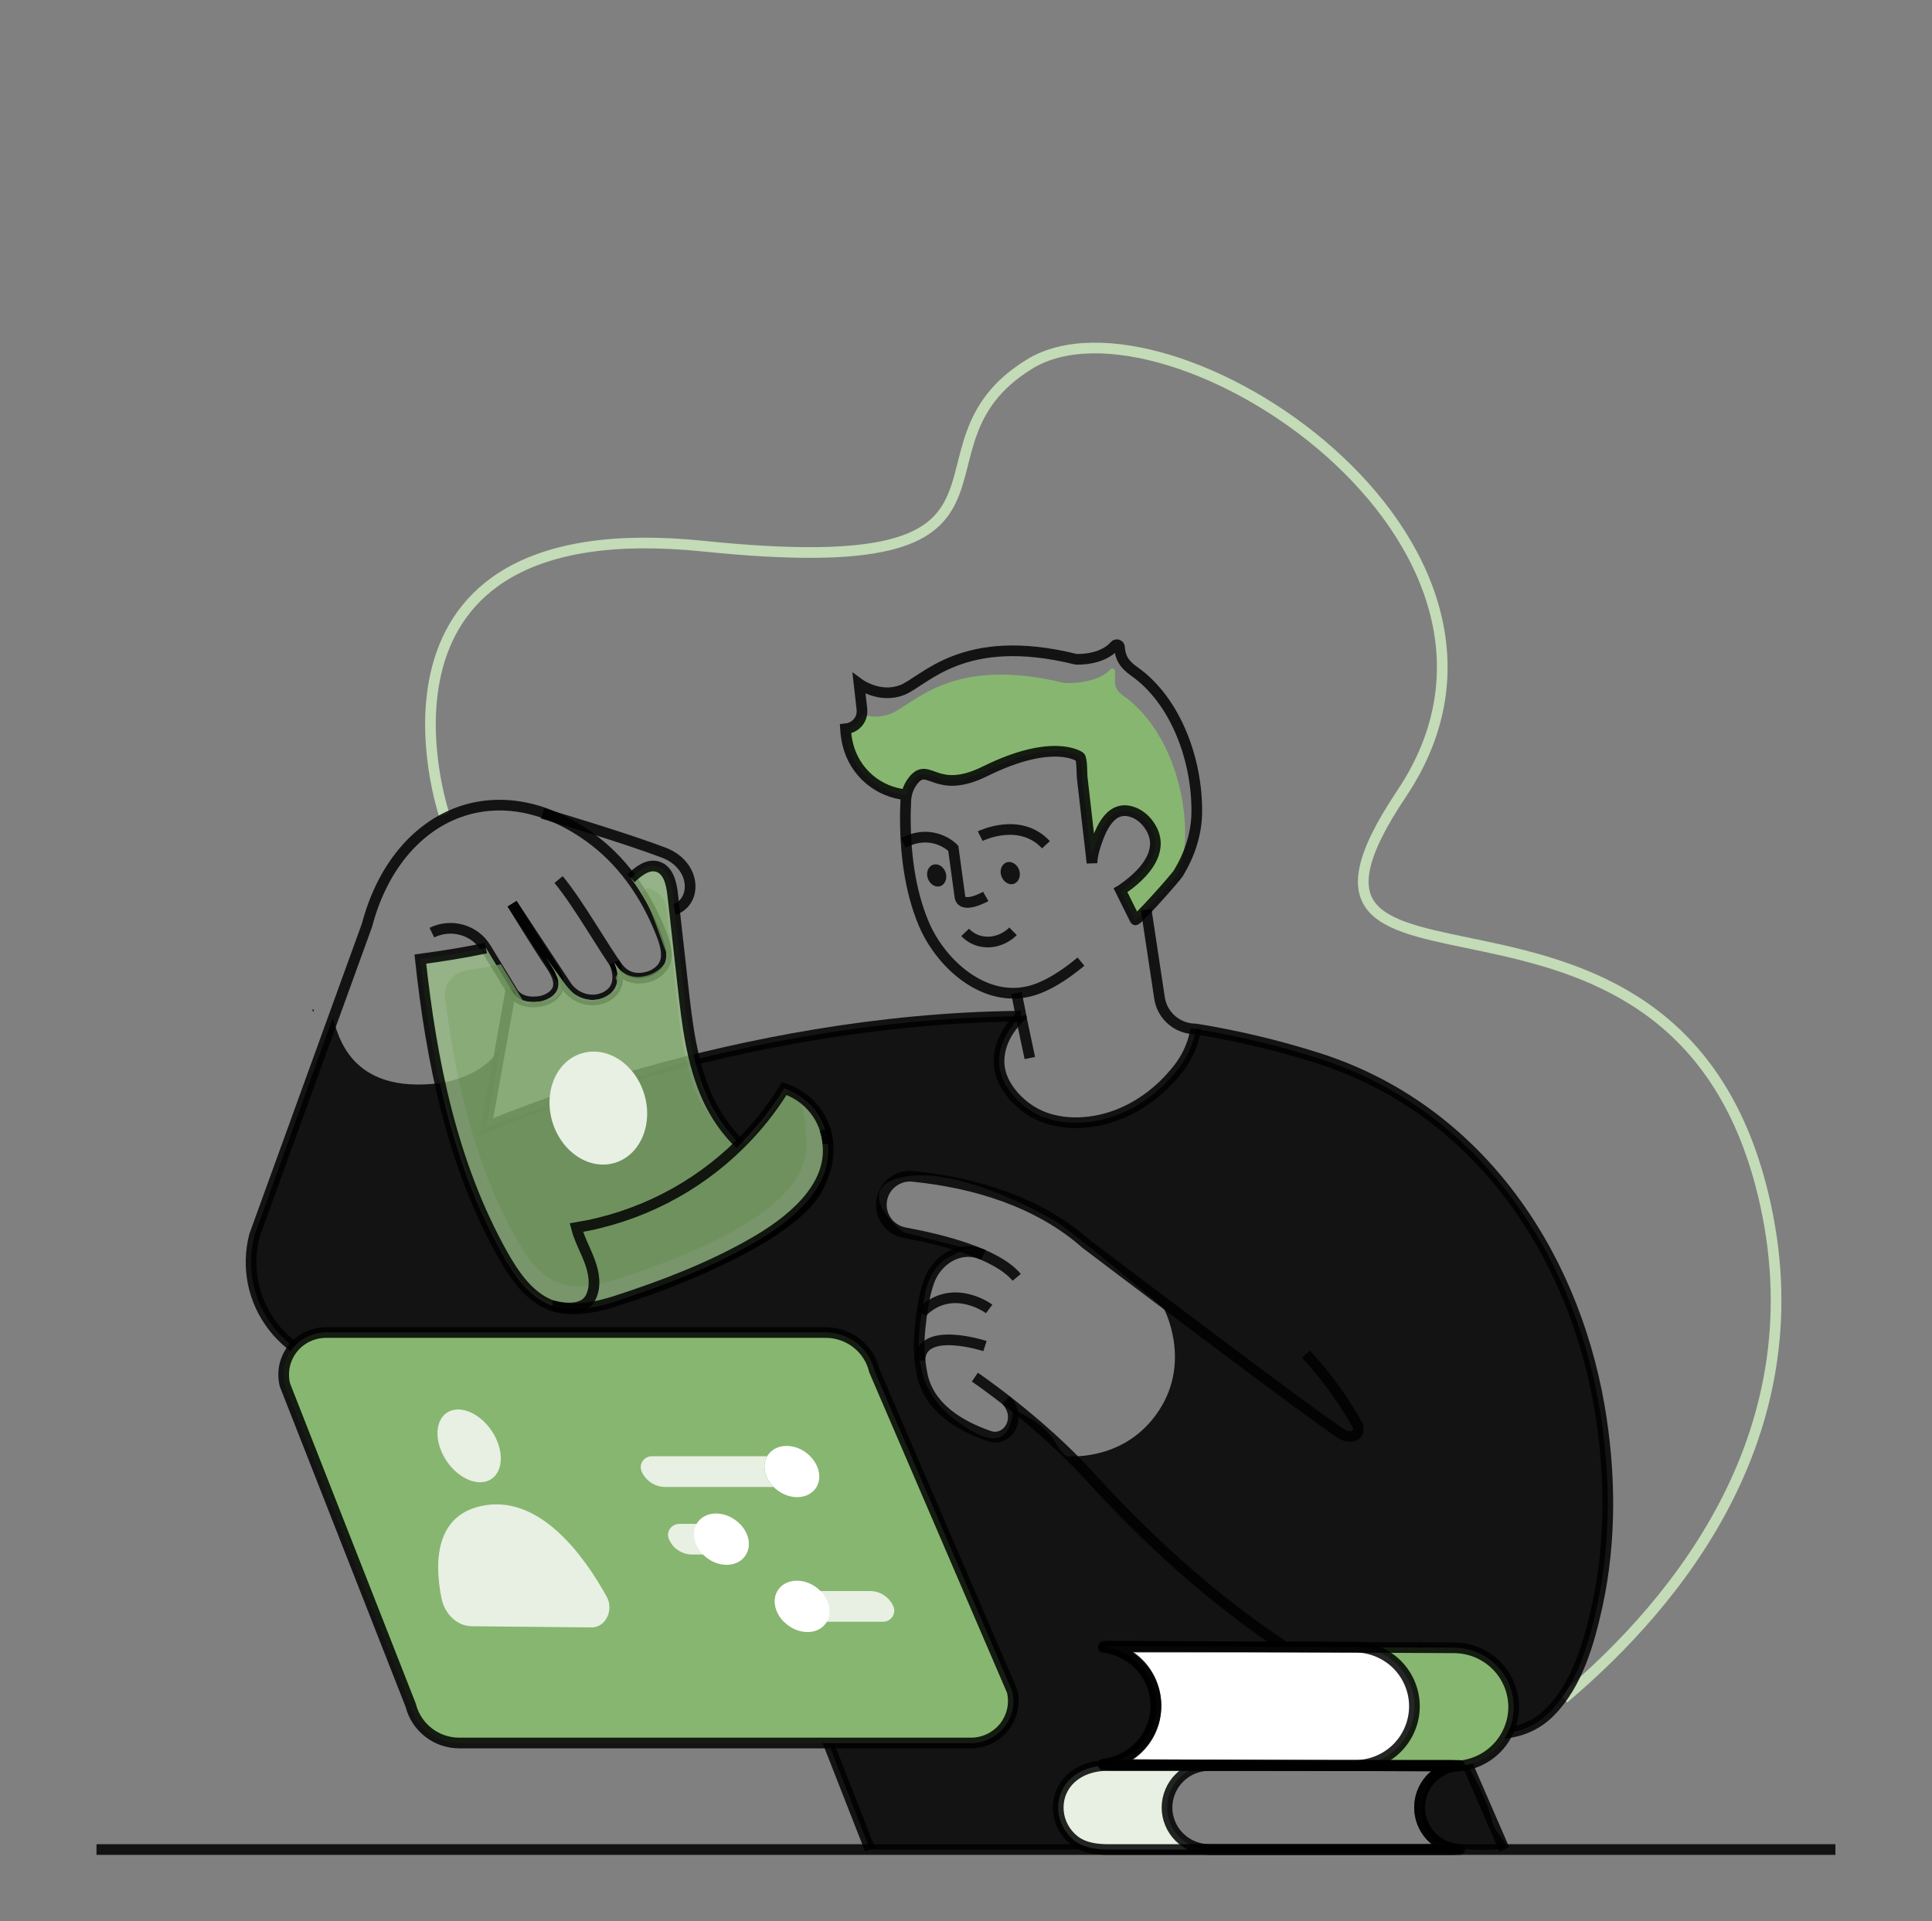 <svg width="181" height="180" viewBox="0 0 181 180" fill="none" xmlns="http://www.w3.org/2000/svg" xmlns:xlink="http://www.w3.org/1999/xlink">
	<rect x="0" y="0" width="181" height="180" fill="#808080" stroke="none"/>
	<desc>
			Created with Pixso.
	</desc>
	<defs>
		<clipPath id="clip651_46898">
			<rect id="illustrations/banner" rx="0" width="180" height="179" transform="translate(0.5 0.5)" fill="white" fill-opacity="0"/>
		</clipPath>
	</defs>
	<rect id="illustrations/banner" rx="0" width="180" height="179" transform="translate(0.5 0.5)" fill="#FFFFFF" fill-opacity="0"/>
	<g clip-path="url(#clip651_46898)">
		<path id="Vector" d="M41.62 76.35C41.62 76.35 31.88 47.68 65.87 51.17C99.85 54.67 83.61 41.98 96.46 34.11C109.3 26.23 147.14 50.73 131.31 74.36C115.48 98 156.6 76.38 165.18 111.91C170.48 133.84 157.34 149.98 146.5 159.13" stroke="#C3DBB7" stroke-opacity="1" stroke-width="1"/>
		<path id="Vector_2" d="M149.82 131.74C147.27 117.03 138.22 103.87 123.53 99.16C119.77 97.96 115.93 97.04 112.03 96.41L112.03 96.43C111.83 97.65 111.35 98.81 110.63 99.82C109.1 101.91 106.99 103.62 104.54 104.51C102.05 105.43 98.96 105.55 96.64 104.11C95.25 103.24 93.9 101.71 93.65 100.06C93.37 98.2 94.33 96.45 95.67 95.22C84.31 95.31 73.63 97.17 65.08 99.28C65.37 100.52 65.78 101.72 66.3 102.88C67.03 104.5 68.06 105.97 69.33 107.2C70.92 105.64 72.32 103.88 73.48 101.98C74.59 102.35 75.57 103.02 76.3 103.94C77.03 104.85 77.47 105.95 77.57 107.11L77.57 107.17C78.02 111.39 73.94 114.55 70.51 116.5C66.55 118.77 62.14 120.46 57.8 121.87C56.01 122.45 53.69 122.95 51.8 122.34C51.6 122.28 51.4 122.2 51.21 122.11C49.32 121.19 48.06 119.26 47.08 117.51C44.28 112.51 42.46 107.07 41.23 101.48C32.66 102.57 31.68 96.8 31.17 95.38L23.84 115.76C23.46 117.22 23.42 118.75 23.72 120.24C24.02 121.72 24.67 123.11 25.6 124.31C26.53 125.51 27.72 126.48 29.09 127.14C30.46 127.81 31.96 128.16 33.48 128.16L63.82 128.16L77.6 163.31L81.51 173.29L103.82 173.29C102.01 173.29 101.02 172.85 100.3 172.13C99.56 171.39 99.14 170.39 99.14 169.35C99.14 167.19 100.92 165.42 103.82 165.42L104.02 165.42C103.8 165.42 103.59 165.4 103.37 165.38C103.51 165.36 103.64 165.34 103.78 165.31C103.63 165.31 103.49 165.3 103.35 165.28C104.65 165.13 105.87 164.52 106.77 163.57C107.67 162.62 108.21 161.38 108.29 160.07C108.29 160.01 108.29 159.94 108.29 159.87L108.29 159.77C108.26 158.43 107.74 157.14 106.84 156.15C105.94 155.16 104.7 154.52 103.37 154.36C103.52 154.34 103.66 154.33 103.81 154.33C103.68 154.3 103.53 154.28 103.39 154.26C103.61 154.24 103.83 154.23 104.04 154.23L120.36 154.31L123.36 154.32L126.93 154.32C127.09 154.32 127.26 154.32 127.42 154.34L132.71 154.37L136.25 154.39C137.73 154.4 139.14 155 140.18 156.04C141.22 157.09 141.8 158.5 141.79 159.97C141.79 160.8 141.6 161.62 141.23 162.37C142.74 162.17 144.15 161.48 145.22 160.39C147.77 157.8 148.86 153.93 149.62 150.49C150.96 144.36 150.88 137.89 149.82 131.74ZM108.58 132.15C105.51 136.86 100.27 136.44 100.27 136.44C100.27 136.44 99.83 136.86 98.82 135.06C97.81 133.27 94.92 132.05 94.92 132.05C94.69 133.85 94.21 136.58 89.49 133.04C84.77 129.49 86.19 124.32 86.59 121.59C87 118.86 88.61 117.95 88.61 117.95L90.51 116.96C90.51 116.96 85.01 115.55 84.75 115.5C84.48 115.45 79.59 111.37 84.55 110.29C89.52 109.22 97.27 113.5 98.76 114.34C100.26 115.19 109.01 122.55 109.01 122.55C109.01 122.55 111.67 127.45 108.58 132.15Z" fill="#000000" fill-opacity="0.85" fill-rule="nonzero"/>
		<path id="Vector_3" d="M41.22 101.48C41.22 101.48 45.36 100.98 46.91 98.04L45.56 105.58C45.56 105.58 62.04 100 65.07 99.28C65.07 99.28 66.04 105.53 69.92 107.2L73.92 102.14C73.92 102.14 78.93 103.4 77.56 110.2C76.19 117 57.21 122.68 54 122.55C50.78 122.41 47.31 120.45 43.77 109.86L41.22 101.48Z" fill="#000000" fill-opacity="0.85" fill-rule="nonzero"/>
		<path id="Vector_4" d="M47.97 84.67C49.02 86.37 50.07 88.07 51.16 89.74C51.83 90.77 53.06 92.24 51.76 93.32C51.33 93.64 50.82 93.83 50.29 93.86C49.45 93.94 48.57 93.74 48.07 93.02L45.53 88.85C45.03 88.01 44.23 87.4 43.29 87.13C42.35 86.86 41.34 86.95 40.46 87.38" stroke="#000000" stroke-opacity="0.85" stroke-width="1"/>
		<path id="Vector_5" d="M57.55 90.17C58.22 91.74 57.77 92.75 56.99 93.26C55.73 94.08 54.03 93.69 53.13 92.48L47.98 84.68" stroke="#000000" stroke-opacity="0.85" stroke-width="1"/>
		<path id="Vector_6" d="M52.33 82.41C54.21 84.67 56.57 88.89 57.88 90.64C59.19 92.4 61.21 91.34 61.21 91.34C62.86 90.46 62.58 89 61.86 87.23C60.09 82.88 57.56 79.98 54.74 78.09C46.01 72.21 37.05 76.55 34.38 86.69L23.84 115.76C23.46 117.22 23.42 118.75 23.72 120.24C24.02 121.72 24.67 123.11 25.6 124.31C26.53 125.51 27.72 126.48 29.09 127.14C30.46 127.81 31.96 128.16 33.48 128.16L63.82 128.16L81.51 173.29" stroke="#000000" stroke-opacity="0.85" stroke-width="1"/>
		<path id="Vector_7" d="M63.17 85.23C65.34 84.48 65.24 81.04 62.16 79.88C58.75 78.59 52.71 76.77 51.19 76.32C51.18 76.31 51.17 76.31 51.15 76.31C51.05 76.27 50.97 76.25 50.92 76.24L50.83 76.21" stroke="#000000" stroke-opacity="0.85" stroke-width="1"/>
		<path id="Vector_8" d="M95.25 119.68C93.35 117.41 88.15 116.12 84.76 115.5C84.19 115.39 83.66 115.1 83.27 114.68C82.88 114.25 82.64 113.71 82.58 113.14C82.54 112.75 82.59 112.36 82.72 111.99C82.92 111.42 83.31 110.94 83.82 110.62C84.33 110.3 84.93 110.15 85.53 110.22C91.33 110.8 97.3 112.61 101.72 116.52C101.72 116.52 123.14 132.77 125.69 134.35C126.75 134.99 127.73 134.24 127.02 133.24L126.79 132.85C125.54 130.71 124.04 128.7 122.35 126.87" stroke="#000000" stroke-opacity="0.85" stroke-width="1"/>
		<path id="Vector_9" d="M95.65 95.21C68.72 95.44 45.56 105.58 45.56 105.58L47.87 92.69" stroke="#000000" stroke-opacity="0.85" stroke-width="1"/>
		<path id="Vector_10" d="M137.49 165.34C137.49 165.34 134.55 164.68 133.77 167.01C132.99 169.35 132.18 173.07 137.79 173.29C143.4 173.51 140.1 172.41 139.78 170.6C139.45 168.8 137.49 165.34 137.49 165.34Z" fill="#000000" fill-opacity="0.85" fill-rule="nonzero"/>
		<path id="Vector_11" d="M92.67 122.64C92.67 122.64 89.5 120.26 86.65 122.68C86.53 122.78 86.42 122.9 86.34 123.04" stroke="#000000" stroke-opacity="0.85" stroke-width="1"/>
		<g opacity="0.77">
			<g opacity="0.77">
				<path id="Vector_12" d="M53.12 92.47C54.03 93.68 55.72 94.08 56.98 93.25C57.75 92.74 58.2 91.74 57.55 90.19C57.67 90.36 57.78 90.51 57.88 90.65C59.19 92.41 61.21 91.35 61.21 91.35C62.86 90.47 62.58 89.01 61.86 87.24C61.16 85.48 60.24 83.82 59.12 82.29C59.85 81.6 60.72 80.91 61.64 81.22C62.63 81.54 62.9 82.78 63.02 83.81C63.07 84.29 63.12 84.76 63.17 85.24L63.97 92.29C64.23 94.63 64.49 97 65.07 99.29C65.37 100.52 65.78 101.73 66.3 102.89C67.02 104.5 68.05 105.97 69.33 107.21C70.92 105.64 72.31 103.89 73.47 101.99C74.58 102.35 75.56 103.03 76.29 103.94C77.02 104.85 77.46 105.96 77.56 107.12L77.56 107.18C78.01 111.39 73.93 114.56 70.5 116.51C66.54 118.77 62.13 120.47 57.79 121.88C56 122.46 53.68 122.96 51.79 122.35C51.59 122.28 51.39 122.2 51.2 122.11C49.32 121.19 48.06 119.27 47.07 117.51C42.37 109.1 40.41 99.43 39.38 89.86C41.44 89.58 43.5 89.27 45.52 88.83C45.52 88.83 45.52 88.85 45.54 88.85L47.87 92.71L48.06 93.03C48.57 93.75 49.45 93.94 50.29 93.87C50.82 93.84 51.33 93.65 51.75 93.33C53.05 92.25 51.83 90.78 51.16 89.75L53.12 92.47Z" fill="#FFFFFF" fill-opacity="1" fill-rule="nonzero"/>
			</g>
			<g opacity="0.77">
				<path id="Vector_13" d="M53.12 92.47C54.03 93.68 55.72 94.08 56.98 93.25C57.75 92.74 58.2 91.74 57.55 90.19C57.67 90.36 57.78 90.51 57.88 90.65C59.19 92.41 61.21 91.35 61.21 91.35C62.86 90.47 62.58 89.01 61.86 87.24C61.16 85.48 60.24 83.82 59.12 82.29C59.85 81.6 60.72 80.91 61.64 81.22C62.63 81.54 62.9 82.78 63.02 83.81C63.07 84.29 63.12 84.76 63.17 85.24L63.97 92.29C64.23 94.63 64.49 97 65.07 99.29C65.37 100.52 65.78 101.73 66.3 102.89C67.02 104.5 68.05 105.97 69.33 107.21C70.92 105.64 72.31 103.89 73.47 101.99C74.58 102.35 75.56 103.03 76.29 103.94C77.02 104.85 77.46 105.96 77.56 107.12L77.56 107.18C78.01 111.39 73.93 114.56 70.5 116.51C66.54 118.77 62.13 120.47 57.79 121.88C56 122.46 53.68 122.96 51.79 122.35C51.59 122.28 51.39 122.2 51.2 122.11C49.32 121.19 48.06 119.27 47.07 117.51C42.37 109.1 40.41 99.43 39.38 89.86C41.44 89.58 43.5 89.27 45.52 88.83C45.52 88.83 45.52 88.85 45.54 88.85L47.87 92.71L48.06 93.03C48.57 93.75 49.45 93.94 50.29 93.87C50.82 93.84 51.33 93.65 51.75 93.33C53.05 92.25 51.83 90.78 51.16 89.75L53.12 92.47Z" fill="#87B670" fill-opacity="1" fill-rule="nonzero"/>
			</g>
			<g opacity="0.77">
				<path id="Vector_14" d="M53.68 93.04C54.48 94.12 55.85 93.99 56.98 93.25C57.67 92.8 58.23 92.93 57.65 91.54C57.76 91.69 57.77 91.18 57.86 91.29C59.03 92.87 57.88 90.64 57.88 90.64C59.51 92.69 63.05 90.76 62.4 89.18C61.72 87.48 60.99 84.96 60.07 83.7C60.8 83.01 60.66 83.12 61.58 83.66C61.83 83.82 62.04 84.03 62.19 84.28C62.34 84.53 62.43 84.81 62.45 85.11C62.52 85.79 62.6 86.45 62.67 87.12L63.38 93.42C63.61 95.51 63.85 97.63 64.36 99.66C64.63 100.77 64.99 101.84 65.46 102.88C66.11 104.3 68.19 106.67 69.32 107.76C70.74 106.36 72.43 103.8 73.47 102.09C75.46 102.7 75.37 104.59 75.51 106.66L75.51 106.72C75.92 110.48 72.27 113.3 69.22 115.04C65.69 117.06 61.75 118.57 57.87 119.83C56.28 120.36 54.2 120.81 52.52 120.26C52.34 120.2 52.16 120.13 51.99 120.05C50.31 119.22 49.18 117.51 48.3 115.94C44.46 109.07 42.68 101.28 41.7 93.47C41.63 92.88 41.78 92.29 42.14 91.83C42.5 91.36 43.02 91.04 43.61 90.95C44.71 90.77 45.81 90.59 46.9 90.35L46.93 90.36L49.02 93.8C49.47 94.44 49.55 93.94 50.29 93.88C50.77 93.83 51.68 93.74 52.05 93.44C53.21 92.48 52.55 92.08 51.95 91.16L53.68 93.04Z" fill="#87B670" fill-opacity="1" fill-rule="nonzero"/>
			</g>
		</g>
		<path id="Vector_15" d="M92.28 126.12C92.28 126.12 86.27 124.15 86.18 127.46" stroke="#000000" stroke-opacity="0.85" stroke-width="1"/>
		<g opacity="0.54">
			<path id="Vector_16" d="M38.48 159.78L26.69 129.75C26.55 129.17 26.54 128.56 26.66 127.97C26.79 127.39 27.04 126.84 27.41 126.37C27.78 125.89 28.26 125.51 28.8 125.25C29.34 124.99 29.94 124.85 30.54 124.85L77.36 124.85C78.41 124.85 79.43 125.2 80.26 125.85C81.09 126.5 81.67 127.4 81.91 128.42L94.82 158.45C94.96 159.03 94.97 159.63 94.84 160.21C94.71 160.79 94.45 161.34 94.08 161.81C93.71 162.27 93.23 162.65 92.7 162.91C92.16 163.17 91.57 163.31 90.97 163.31L43.02 163.31C41.98 163.31 40.96 162.96 40.14 162.32C39.32 161.68 38.73 160.79 38.48 159.78Z" fill="#FFFFFF" fill-opacity="1" fill-rule="nonzero"/>
		</g>
		<path id="Vector_17" d="M94.24 131.18C94.24 131.18 95.22 132.07 94.85 133.35C94.57 134.29 93.63 134.88 92.7 134.56C89.73 133.54 87.06 131.8 86.41 128.86C86.1 127.37 86.03 125.83 86.21 124.32C86.35 122.92 86.56 121.41 87.03 120.07C87.76 118.02 89.97 116.6 92.13 117.58" stroke="#000000" stroke-opacity="0.85" stroke-width="1"/>
		<path id="Vector_18" d="M38.48 159.78L26.69 129.75C26.55 129.17 26.54 128.56 26.66 127.97C26.79 127.39 27.04 126.84 27.41 126.37C27.78 125.89 28.26 125.51 28.8 125.25C29.34 124.99 29.94 124.85 30.54 124.85L77.36 124.85C78.41 124.85 79.43 125.2 80.26 125.85C81.09 126.5 81.67 127.4 81.91 128.42L94.82 158.45C94.96 159.03 94.97 159.63 94.84 160.21C94.71 160.79 94.45 161.34 94.08 161.81C93.71 162.27 93.23 162.65 92.7 162.91C92.16 163.17 91.57 163.31 90.97 163.31L43.02 163.31C41.98 163.31 40.96 162.96 40.14 162.32C39.32 161.68 38.73 160.79 38.48 159.78Z" fill="#87B670" fill-opacity="1" fill-rule="nonzero"/>
		<path id="Vector_19" d="M26.69 129.75C26.55 129.17 26.54 128.56 26.66 127.97C26.79 127.39 27.04 126.84 27.41 126.37C27.78 125.89 28.26 125.51 28.8 125.25C29.34 124.99 29.94 124.85 30.54 124.85L77.36 124.85C78.41 124.85 79.43 125.2 80.26 125.85C81.09 126.5 81.67 127.4 81.91 128.42L94.82 158.45C94.96 159.03 94.97 159.63 94.84 160.21C94.71 160.79 94.45 161.34 94.08 161.81C93.71 162.27 93.23 162.65 92.7 162.91C92.16 163.17 91.57 163.31 90.97 163.31L43.02 163.31C41.98 163.31 40.96 162.96 40.14 162.32C39.32 161.68 38.73 160.79 38.48 159.78L26.69 129.75Z" stroke="#000000" stroke-opacity="0.85" stroke-width="1" stroke-linejoin="round"/>
		<path id="Vector_20" d="M40.2 158.57L29.33 130.85C29.19 130.32 29.18 129.76 29.3 129.22C29.41 128.68 29.65 128.17 29.99 127.73C30.34 127.3 30.77 126.95 31.27 126.7C31.77 126.46 32.32 126.34 32.88 126.34L76.07 126.34C77.04 126.34 77.99 126.66 78.75 127.26C79.51 127.85 80.05 128.69 80.27 129.63L92.18 157.33C92.31 157.86 92.32 158.42 92.2 158.96C92.08 159.5 91.84 160 91.5 160.43C91.15 160.86 90.72 161.21 90.22 161.45C89.72 161.69 89.18 161.81 88.63 161.81L44.39 161.81C43.43 161.81 42.5 161.5 41.74 160.91C40.98 160.32 40.44 159.5 40.2 158.57Z" fill="#87B670" fill-opacity="1" fill-rule="nonzero"/>
		<path id="Vector_21" d="M132.66 154.23L140.94 173.29" stroke="#000000" stroke-opacity="0.85" stroke-width="1"/>
		<path id="Vector_22" d="M171.95 173.29L9.04 173.29" stroke="#000000" stroke-opacity="0.85" stroke-width="1"/>
		<path id="Vector_23" d="M94.91 87.26C93.56 88.58 91.56 88.58 90.42 87.36" stroke="#000000" stroke-opacity="0.85" stroke-width="1"/>
		<path id="Vector_24" d="M59.11 82.28C59.85 81.6 60.72 80.91 61.64 81.21C62.63 81.54 62.9 82.77 63.02 83.8C63.33 86.63 63.65 89.46 63.97 92.28C64.37 95.88 64.79 99.57 66.29 102.88C67.02 104.49 68.05 105.96 69.33 107.2" stroke="#000000" stroke-opacity="0.85" stroke-width="1"/>
		<path id="Vector_25" d="M77.56 107.18L77.56 107.12C77.46 105.96 77.02 104.85 76.29 103.94C75.56 103.03 74.58 102.35 73.47 101.99C72.31 103.89 70.91 105.64 69.32 107.21C65.16 111.33 59.8 114.06 54 115.02C54.28 116.12 54.86 117.12 55.25 118.19C55.65 119.25 55.85 120.48 55.37 121.5C54.76 122.81 53.01 122.64 51.8 122.35C51.79 122.35 51.78 122.35 51.77 122.35" stroke="#000000" stroke-opacity="0.85" stroke-width="1"/>
		<path id="Vector_26" d="M45.52 88.83C43.5 89.26 41.44 89.58 39.38 89.86C40.41 99.43 42.36 109.09 47.07 117.51C48.06 119.27 49.32 121.19 51.2 122.11C51.39 122.2 51.59 122.28 51.79 122.35C53.68 122.96 56 122.46 57.79 121.87C62.14 120.46 66.54 118.77 70.5 116.5C73.92 114.56 78 111.39 77.56 107.18C77.52 106.71 77.42 106.26 77.28 105.81" stroke="#000000" stroke-opacity="0.85" stroke-width="1"/>
		<path id="Vector_27" d="M79.42 69.74C79.73 71 80.42 72.13 81.4 72.98C82.39 73.83 83.62 74.35 84.91 74.46C85.02 73.94 85.26 73.46 85.6 73.05C87.04 71.35 87.66 74.53 92.29 72.25C98.71 69.07 101.15 70.89 101.15 70.89C101.36 71.05 101.33 72.51 101.36 72.78C101.55 74.3 101.71 75.81 101.89 77.32C102 78.25 102.1 79.17 102.2 80.08C102.29 79.93 102.39 79.78 102.49 79.63C103.08 77.58 104.12 75.15 106.37 76.19C106.83 76.41 107.23 76.74 107.53 77.14C109.03 79.09 107.89 80.98 106.33 82.37C105.94 82.8 105.5 83.19 105.03 83.53C105.29 84.06 106.33 86.16 106.33 86.17C106.44 86.38 110.11 82.25 110.39 81.8C110.79 80.7 111.01 79.54 111.03 78.36C111.09 73.53 109.12 67.91 105.18 65.14C104.21 64.46 104.52 63.79 104.46 62.86C104.46 62.81 104.44 62.76 104.4 62.72C104.37 62.69 104.33 62.66 104.28 62.64C104.23 62.63 104.18 62.63 104.13 62.65C104.08 62.66 104.04 62.69 104.01 62.73C102.78 64.14 99.72 64 99.72 64C89.13 61.36 85.57 66.05 83.43 66.88C82.56 67.21 81.6 67.23 80.72 66.93C80.67 67.22 80.54 67.49 80.34 67.71C80.14 67.93 79.89 68.1 79.61 68.19L79.66 68.67C79.71 69.05 79.62 69.42 79.42 69.74Z" fill="#87B670" fill-opacity="1" fill-rule="nonzero"/>
		<path id="Vector_28" d="M84.92 74.47C83.63 74.35 82.4 73.84 81.41 72.99C80.43 72.14 79.73 71.01 79.43 69.75C79.31 69.27 79.24 68.77 79.21 68.28L79.29 68.27C79.4 68.26 79.51 68.24 79.62 68.2C79.91 68.11 80.16 67.94 80.35 67.72C80.55 67.5 80.68 67.23 80.73 66.94C80.76 66.78 80.77 66.61 80.75 66.45L80.48 64.06C80.48 64.06 82.4 65.48 84.52 64.65C86.64 63.82 90.21 59.14 100.81 61.77C100.81 61.77 103.2 61.91 104.43 60.5C104.46 60.46 104.5 60.43 104.55 60.42C104.6 60.4 104.65 60.4 104.7 60.41C104.75 60.43 104.79 60.46 104.83 60.5C104.86 60.53 104.88 60.58 104.88 60.63C104.94 61.57 105.29 62.23 106.27 62.91C110.2 65.68 112.18 71.3 112.12 76.13C112.1 78.14 111.43 80.11 110.4 81.81C110.12 82.26 106.45 86.39 106.35 86.18C106.35 86.18 105.3 84.07 105.04 83.54L104.98 83.42L105.1 83.35C105.53 83.05 105.95 82.73 106.34 82.38C107.9 80.99 109.04 79.1 107.54 77.15C107.24 76.75 106.84 76.42 106.39 76.2C104.13 75.16 103.09 77.59 102.5 79.64C102.39 80.04 102.32 80.44 102.3 80.85C102.27 80.6 102.24 80.35 102.22 80.1C102.11 79.18 102.01 78.27 101.9 77.34C101.72 75.83 101.55 74.31 101.38 72.8C101.35 72.54 101.38 71.07 101.16 70.91C101.16 70.91 98.72 69.09 92.3 72.26C87.67 74.55 87.05 71.36 85.61 73.06C85.27 73.47 85.03 73.96 84.93 74.48C84.89 74.65 84.87 74.81 84.86 74.98C84.86 75.01 84.86 75.03 84.86 75.05C84.84 75.42 84.83 75.79 84.82 76.16C84.79 79.67 85.18 83.33 86.56 86.59C88.25 90.54 92.7 94.43 97.33 92.59C98.78 92.01 100.08 91.08 101.27 90.1" stroke="#000000" stroke-opacity="0.85" stroke-width="1"/>
		<path id="Vector_29" d="M88.09 83.03C88.55 82.87 88.77 82.3 88.59 81.74C88.4 81.19 87.88 80.87 87.42 81.02C86.96 81.17 86.73 81.75 86.92 82.3C87.11 82.85 87.63 83.18 88.09 83.03Z" fill="#000000" fill-opacity="0.85" fill-rule="nonzero"/>
		<path id="Vector_30" d="M94.98 82.81C95.44 82.65 95.67 82.08 95.48 81.52C95.29 80.97 94.77 80.65 94.31 80.8C93.85 80.95 93.62 81.53 93.81 82.08C94 82.63 94.52 82.96 94.98 82.81Z" fill="#000000" fill-opacity="0.85" fill-rule="nonzero"/>
		<path id="Vector_31" d="M92.35 83.99C92.35 83.99 90.06 85.29 89.92 83.95C89.87 83.53 89.31 79.48 89.31 79.48C89.31 79.48 87.46 77.52 84.62 78.97" stroke="#000000" stroke-opacity="0.85" stroke-width="1"/>
		<path id="Vector_32" d="M91.83 78.34C91.83 78.34 95.54 76.5 97.99 79.15" stroke="#000000" stroke-opacity="0.85" stroke-width="1"/>
		<path id="Vector_33" d="M95.23 93.04L95.66 95.21C94.31 96.44 93.37 98.21 93.64 100.06C93.89 101.71 95.24 103.24 96.63 104.1C98.95 105.54 102.04 105.43 104.54 104.51C106.98 103.61 109.09 101.9 110.62 99.82C111.34 98.81 111.82 97.65 112.03 96.43L112.03 96.41" stroke="#000000" stroke-opacity="0.85" stroke-width="1"/>
		<path id="Vector_34" d="M95.65 95.21L96.48 99.13" stroke="#000000" stroke-opacity="0.85" stroke-width="1"/>
		<path id="Vector_35" d="M107.38 85.23L108.63 93.5C108.75 94.32 109.16 95.05 109.79 95.59C110.41 96.12 111.21 96.41 112.03 96.41C115.93 97.04 119.78 97.96 123.54 99.16C138.23 103.87 147.27 117.03 149.83 131.74C150.89 137.89 150.97 144.35 149.63 150.48C148.87 153.92 147.78 157.79 145.23 160.38C141.92 163.74 136.85 162.36 132.94 160.83C120.81 156.14 110.72 147.79 102.01 138.24C97.35 133.12 91.33 129.03 91.33 129.03" stroke="#000000" stroke-opacity="0.85" stroke-width="1"/>
		<path id="Vector_36" d="M44.21 152.37C42.85 152.36 41.67 151.27 41.36 149.74C40.76 146.75 40.6 142.13 45.01 141.12C50.52 139.86 54.76 145.83 56.84 149.6C57.53 150.86 56.74 152.48 55.44 152.48L44.21 152.37Z" fill="#E7F0E2" fill-opacity="1" fill-rule="nonzero"/>
		<path id="Vector_37" d="M46.03 138.58C47.2 137.8 47.22 135.78 46.07 134.07C44.92 132.35 43.04 131.59 41.87 132.36C40.7 133.14 40.69 135.16 41.83 136.87C42.98 138.59 44.86 139.35 46.03 138.58Z" fill="#E7F0E2" fill-opacity="1" fill-rule="nonzero"/>
		<path id="Vector_38" d="M136.61 165.44C136.52 165.45 136.43 165.46 136.34 165.48L136.31 165.48L123.44 165.41L104.12 165.32C104.04 165.32 103.97 165.32 103.9 165.32C103.76 165.31 103.61 165.3 103.47 165.28C104.78 165.13 105.99 164.53 106.9 163.57C107.8 162.62 108.34 161.38 108.41 160.07C108.42 160 108.42 159.94 108.41 159.87L108.41 159.76C108.41 158.48 107.96 157.25 107.14 156.25C106.33 155.27 105.19 154.59 103.93 154.33C103.8 154.3 103.65 154.28 103.52 154.26C103.73 154.24 103.95 154.22 104.16 154.22L120.48 154.31L123.49 154.32L127.54 154.34C128.93 154.47 130.22 155.1 131.16 156.13C132.1 157.15 132.62 158.48 132.63 159.87C132.63 160.13 132.61 160.39 132.57 160.65C132.38 161.97 131.71 163.18 130.7 164.05C129.69 164.92 128.4 165.41 127.06 165.41L136.86 165.41C136.3 165.41 136.45 165.41 136.61 165.44Z" fill="#FFFFFF" fill-opacity="1" fill-rule="nonzero"/>
		<path id="Vector_39" d="M110.49 172.13C110.86 172.5 111.3 172.79 111.78 172.99C112.26 173.19 112.78 173.29 113.3 173.29L103.82 173.29C102.01 173.29 101.02 172.85 100.3 172.13C99.56 171.39 99.14 170.39 99.14 169.35C99.14 167.19 100.92 165.42 103.82 165.42L113.3 165.42C112.52 165.42 111.75 165.65 111.1 166.08C110.45 166.51 109.94 167.12 109.64 167.84C109.34 168.56 109.27 169.35 109.42 170.12C109.57 170.88 109.95 171.58 110.5 172.13L110.49 172.13Z" fill="#E7F0E2" fill-opacity="1" fill-rule="nonzero"/>
		<path id="Vector_40" d="M141.81 159.97C141.8 160.8 141.61 161.62 141.24 162.36C140.97 162.93 140.61 163.44 140.16 163.87C139.43 164.6 138.5 165.1 137.5 165.34C137.08 165.43 136.66 165.48 136.23 165.48C136.32 165.46 136.41 165.45 136.49 165.44C136.34 165.42 136.18 165.42 136.75 165.42L126.94 165.42C128.28 165.41 129.58 164.93 130.59 164.05C131.6 163.18 132.27 161.97 132.46 160.65C132.5 160.39 132.52 160.13 132.52 159.87C132.52 158.48 131.99 157.15 131.05 156.13C130.11 155.1 128.82 154.47 127.43 154.34L132.72 154.37L136.26 154.39C137.74 154.4 139.15 155 140.19 156.04C141.23 157.09 141.81 158.5 141.81 159.97Z" fill="#87B670" fill-opacity="1" fill-rule="nonzero"/>
		<path id="Vector_41" d="M140.14 163.88C139.09 164.91 137.67 165.49 136.19 165.48L103.99 165.32C103.78 165.32 103.56 165.3 103.34 165.28C104.7 165.13 105.95 164.48 106.87 163.47C107.78 162.46 108.29 161.15 108.29 159.79C108.3 158.44 107.81 157.12 106.91 156.1C106 155.08 104.76 154.42 103.4 154.26C103.62 154.24 103.83 154.22 104.05 154.23L136.25 154.39C137.73 154.4 139.14 154.99 140.19 156.04C141.23 157.08 141.81 158.5 141.81 159.97C141.79 161.44 141.2 162.84 140.14 163.88Z" stroke="#000000" stroke-opacity="0.85" stroke-width="1" stroke-linejoin="round"/>
		<path id="Vector_42" d="M130.88 163.79C129.83 164.83 128.41 165.41 126.94 165.41L104.02 165.41C103.81 165.41 103.59 165.4 103.38 165.38C104.73 165.22 105.98 164.57 106.89 163.55C107.8 162.54 108.3 161.23 108.3 159.87C108.3 158.51 107.8 157.2 106.89 156.18C105.98 155.17 104.73 154.52 103.38 154.36C103.59 154.34 103.81 154.32 104.02 154.32L126.94 154.32C128.41 154.33 129.83 154.91 130.88 155.95C131.92 156.99 132.51 158.4 132.51 159.87C132.51 161.34 131.92 162.75 130.88 163.79Z" stroke="#000000" stroke-opacity="0.85" stroke-width="1" stroke-linejoin="round"/>
		<path id="Vector_43" d="M99.44 170.85C99.64 171.33 99.93 171.76 100.3 172.13C101.02 172.85 102.01 173.29 103.82 173.29L136.75 173.29C136.18 173.29 136.34 173.27 136.49 173.26C135.53 173.15 134.64 172.69 133.99 171.97C133.35 171.25 132.99 170.31 132.99 169.35C132.99 168.38 133.35 167.45 133.99 166.73C134.64 166.01 135.53 165.55 136.49 165.44C136.34 165.42 136.18 165.41 136.75 165.41L103.82 165.41C100.92 165.41 99.14 167.19 99.14 169.35C99.14 169.87 99.24 170.38 99.44 170.85Z" stroke="#000000" stroke-opacity="0.85" stroke-width="1" stroke-linejoin="round"/>
		<path id="Vector_44" d="M110.49 172.13C111.24 172.87 112.24 173.28 113.29 173.29L136.03 173.29C136.18 173.29 136.34 173.27 136.49 173.26C135.53 173.15 134.64 172.69 133.99 171.97C133.35 171.25 132.99 170.31 132.99 169.35C132.99 168.38 133.35 167.45 133.99 166.73C134.64 166.01 135.53 165.55 136.49 165.44C136.34 165.42 136.18 165.41 136.03 165.41L113.29 165.41C112.24 165.42 111.24 165.83 110.5 166.57C109.75 167.31 109.34 168.31 109.33 169.35C109.33 170.39 109.75 171.39 110.49 172.13Z" stroke="#000000" stroke-opacity="0.85" stroke-width="1" stroke-linejoin="round"/>
		<path id="Vector_45" d="M72.47 139.32L62.31 139.32C61.85 139.31 61.39 139.18 61.01 138.93C60.62 138.67 60.31 138.31 60.12 137.89C60.05 137.73 60.02 137.56 60.03 137.39C60.05 137.21 60.1 137.05 60.2 136.9C60.29 136.76 60.43 136.64 60.58 136.56C60.73 136.48 60.9 136.44 61.08 136.44L71.88 136.44C71.37 137.29 71.63 138.47 72.47 139.32Z" fill="#E7F0E2" fill-opacity="1" fill-rule="nonzero"/>
		<path id="Vector_46" d="M79.04 138.27C79.04 138.55 78.93 138.81 78.73 139.01C78.54 139.2 78.27 139.31 78 139.31L72.47 139.31C71.63 138.47 71.37 137.29 71.88 136.43L76.76 136.43C77.22 136.43 77.67 136.57 78.06 136.82C78.45 137.07 78.76 137.43 78.95 137.85C79.01 137.98 79.04 138.13 79.04 138.27Z" fill="#87B670" fill-opacity="1" fill-rule="nonzero"/>
		<path id="Vector_47" d="M76.5 139.32C76.47 139.37 76.44 139.42 76.4 139.47C75.67 140.46 74.1 140.55 72.88 139.66C72.74 139.56 72.6 139.44 72.47 139.32C71.63 138.47 71.37 137.29 71.88 136.43C71.91 136.38 71.94 136.33 71.98 136.28C72.7 135.29 74.27 135.2 75.49 136.08C75.64 136.19 75.77 136.31 75.9 136.44C76.74 137.28 77 138.45 76.5 139.32Z" fill="#FFFFFF" fill-opacity="1" fill-rule="nonzero"/>
		<path id="Vector_48" d="M81.59 144.62C81.59 144.89 81.48 145.16 81.28 145.35C81.09 145.54 80.82 145.65 80.54 145.65L69.88 145.65C70.4 144.79 70.14 143.62 69.3 142.77L79.31 142.77C79.77 142.77 80.23 142.91 80.62 143.16C81.01 143.41 81.31 143.77 81.5 144.2C81.56 144.33 81.59 144.47 81.59 144.62Z" fill="#87B670" fill-opacity="1" fill-rule="nonzero"/>
		<path id="Vector_49" d="M69.88 145.65L64.87 145.65C64.4 145.65 63.95 145.52 63.56 145.27C63.17 145.02 62.86 144.66 62.68 144.23C62.62 144.1 62.59 143.96 62.58 143.82C62.58 143.68 62.61 143.54 62.66 143.42C62.72 143.29 62.79 143.18 62.89 143.08C62.99 142.99 63.1 142.91 63.23 142.86C63.35 142.81 63.49 142.78 63.63 142.78L69.3 142.78C70.14 143.62 70.4 144.79 69.88 145.65Z" fill="#E7F0E2" fill-opacity="1" fill-rule="nonzero"/>
		<path id="Vector_50" d="M69.88 145.65C69.86 145.71 69.83 145.76 69.79 145.81C69.07 146.8 67.5 146.89 66.28 146.01C66.13 145.9 65.99 145.78 65.86 145.65C65.03 144.81 64.77 143.63 65.27 142.77C65.3 142.71 65.33 142.66 65.37 142.61C66.09 141.62 67.67 141.53 68.89 142.42C69.03 142.52 69.17 142.64 69.3 142.77C70.14 143.62 70.4 144.79 69.88 145.65Z" fill="#FFFFFF" fill-opacity="1" fill-rule="nonzero"/>
		<path id="Vector_51" d="M73.44 151.95L67.06 151.95C66.59 151.95 66.14 151.81 65.75 151.56C65.36 151.31 65.05 150.95 64.86 150.53C64.79 150.37 64.76 150.2 64.77 150.02C64.79 149.85 64.84 149.68 64.94 149.54C65.04 149.39 65.17 149.28 65.32 149.19C65.47 149.11 65.65 149.07 65.82 149.07L72.84 149.07C72.34 149.93 72.6 151.11 73.44 151.95Z" fill="#87B670" fill-opacity="1" fill-rule="nonzero"/>
		<path id="Vector_52" d="M83.78 150.92C83.78 151.19 83.67 151.45 83.47 151.64C83.28 151.84 83.01 151.95 82.74 151.95L73.44 151.95C72.6 151.11 72.34 149.93 72.84 149.07L81.49 149.07C81.96 149.07 82.41 149.2 82.8 149.45C83.19 149.71 83.5 150.07 83.69 150.49C83.75 150.63 83.78 150.77 83.78 150.92Z" fill="#E7F0E2" fill-opacity="1" fill-rule="nonzero"/>
		<path id="Vector_53" d="M77.46 151.95C77.43 152 77.4 152.06 77.36 152.11C76.64 153.1 75.07 153.19 73.85 152.3C73.7 152.19 73.57 152.07 73.44 151.94C72.6 151.1 72.34 149.93 72.84 149.06C72.87 149.01 72.9 148.95 72.94 148.9C73.66 147.92 75.24 147.83 76.46 148.71C76.6 148.82 76.74 148.94 76.87 149.06C77.71 149.91 77.97 151.09 77.46 151.95Z" fill="#FFFFFF" fill-opacity="1" fill-rule="nonzero"/>
		<path id="Vector_54" d="M29.25 94.56L29.41 94.61L29.35 94.84C29.31 94.75 29.28 94.66 29.25 94.56Z" fill="#000000" fill-opacity="0.85" fill-rule="nonzero"/>
		<path id="Vector_55" d="M57.57 108.96C59.95 108.27 61.21 105.4 60.37 102.56C59.53 99.72 56.92 97.98 54.54 98.68C52.15 99.37 50.9 102.24 51.74 105.08C52.58 107.92 55.19 109.66 57.57 108.96Z" fill="#E7F0E2" fill-opacity="1" fill-rule="nonzero"/>
	</g>
</svg>
